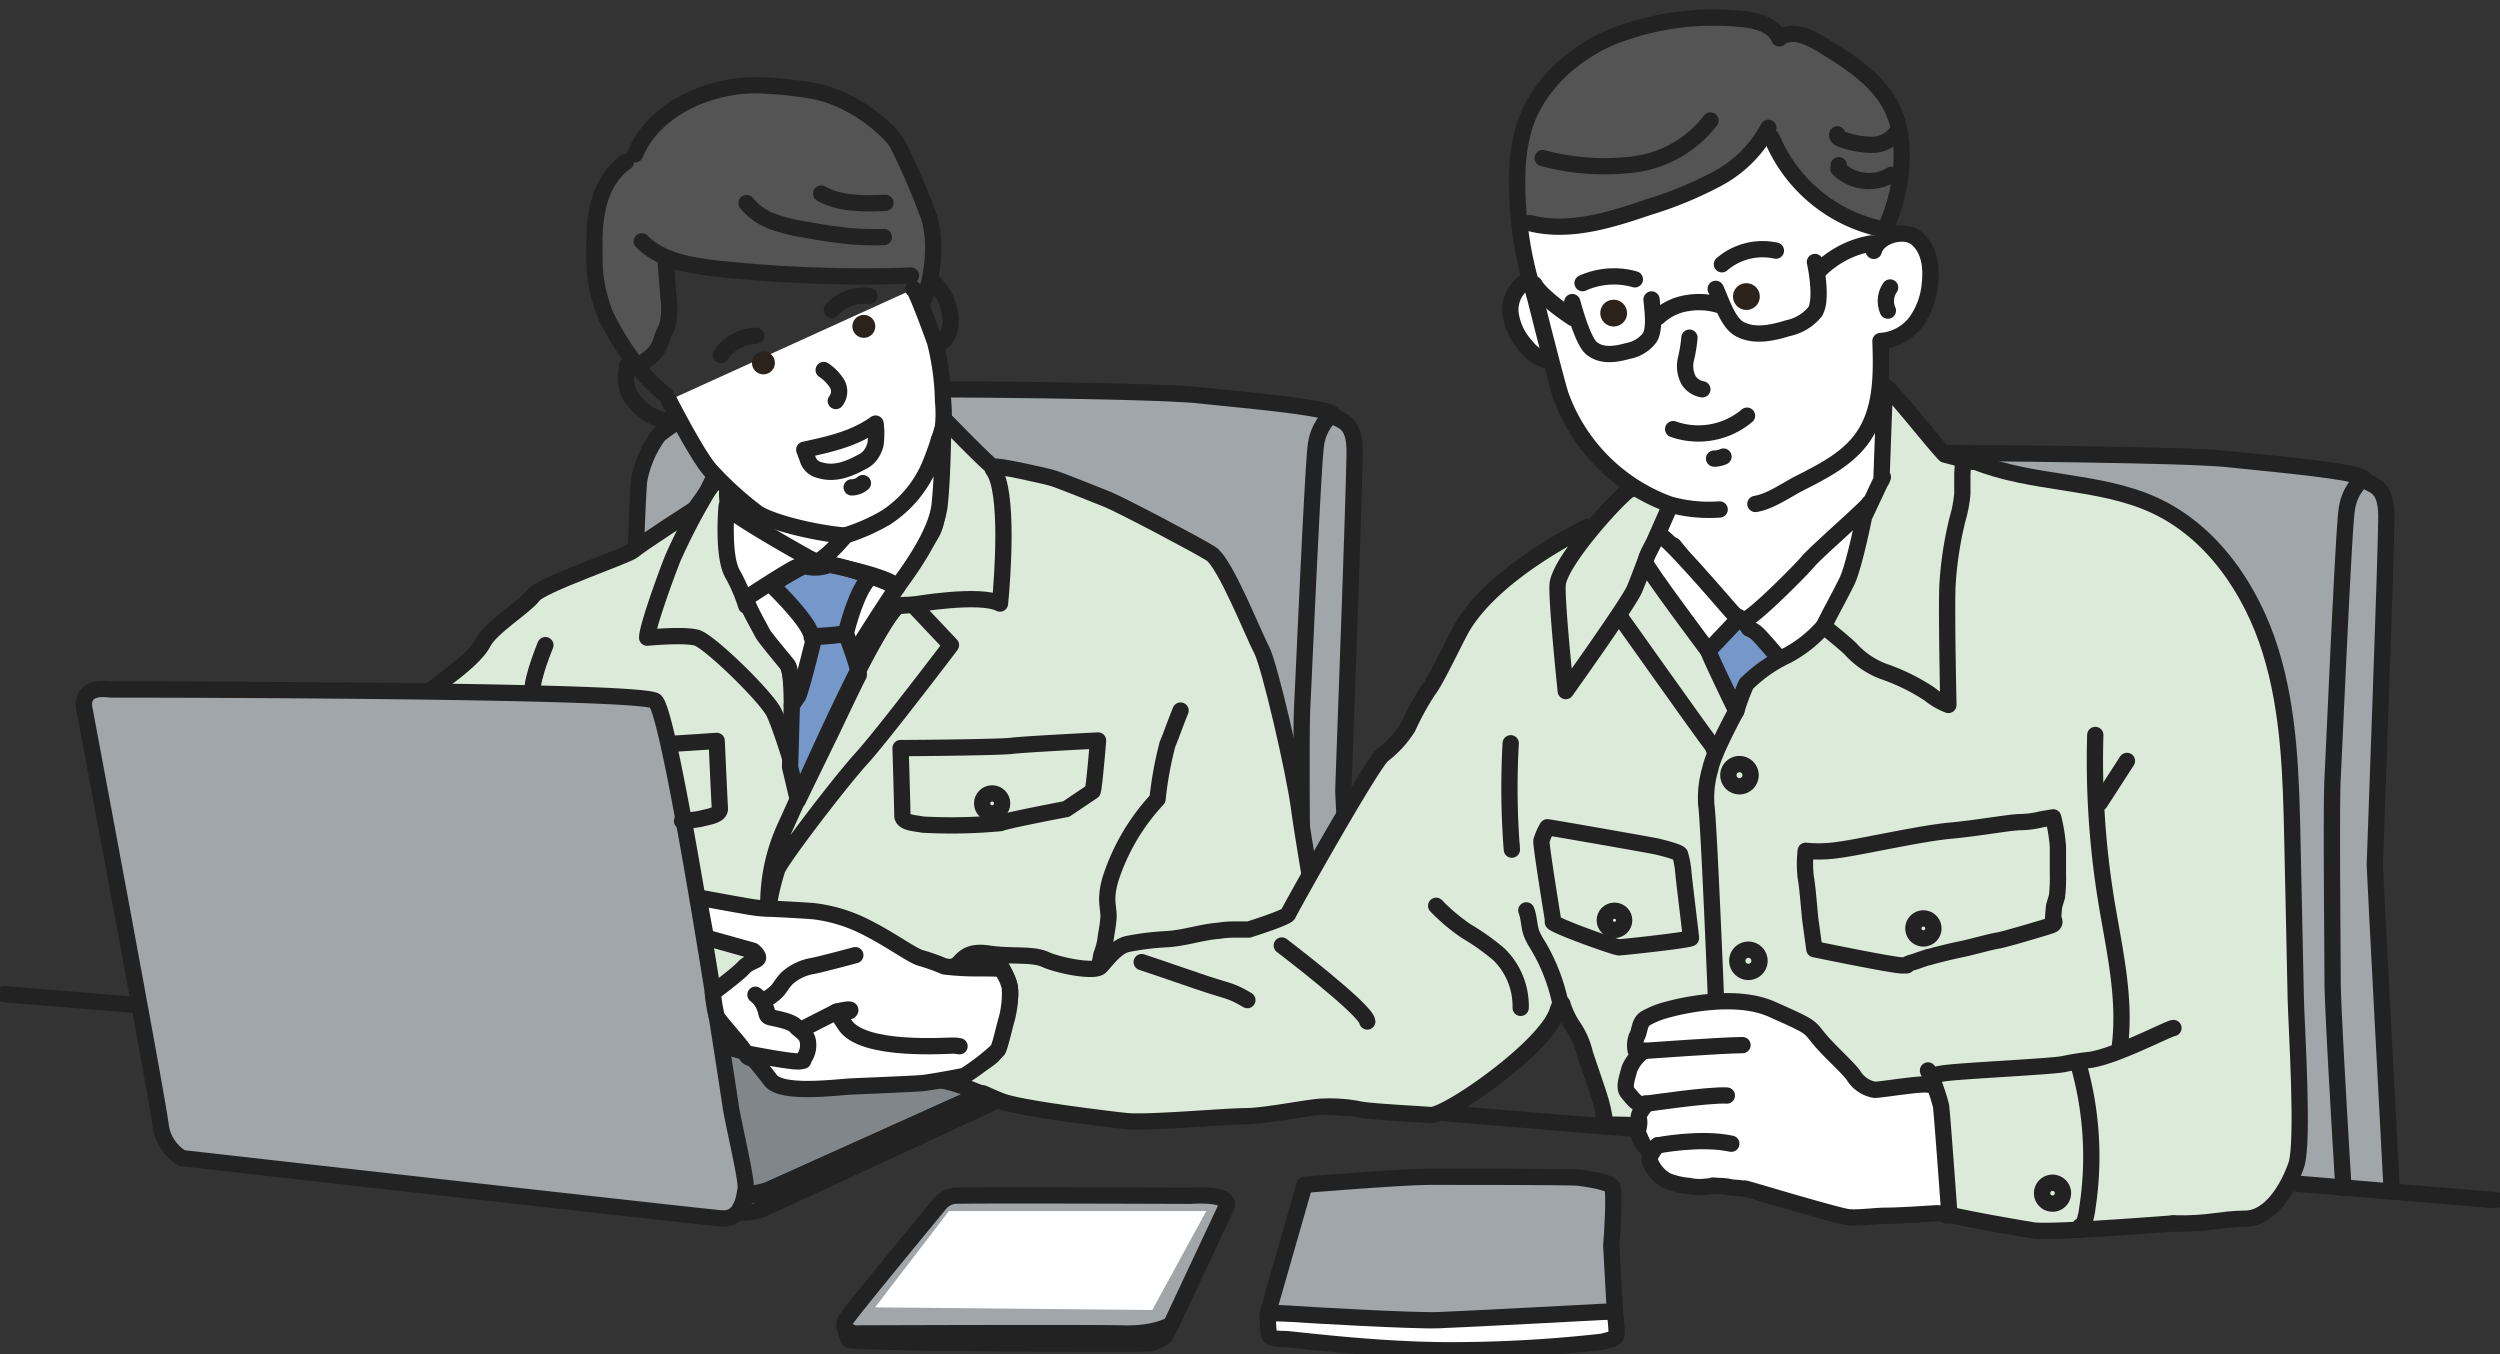 <svg xmlns="http://www.w3.org/2000/svg" xmlns:xlink="http://www.w3.org/1999/xlink" width="307.057" height="166.356" viewBox="0 0 307.057 166.356"><rect x="0" y="0" width="307.057" height="166.356" fill="#333333" stroke="none"/><defs><clipPath id="a"><rect width="307.057" height="166.356" fill="none"/></clipPath></defs><g transform="translate(0 2)"><g transform="translate(0 -2)" clip-path="url(#a)"><path d="M221.254,24.281l31.959-11.073,12.771,12.879-2.83,18.326,2.83,4.476-.754,9.754-2.9,5.458-2.256,8.8-4.111,6.543-4.023,1.582L237.9,65.576l1.55-3.8-5.551-2.05-4.087-3.713-4.572-7.124-.895-4.476-3.087-1.735-1.555-3.3V36.4L221.254,35l-.693-8.919Z" transform="translate(-33.785 -0.339)" fill="#fff"/><path d="M1033.645,263.737c2.986,0,25.383.187,30.609.747s16.237,1.494,16.8,2.428,2.73.33,2.73,4.626-1.423,42.255-1.423,42.815,2.077,39.972,2.077,39.972l-89.05-4.3-2.1-38.049" transform="translate(-790.138 -208.106)" fill="#a0a6a9"/><path d="M1033.5,263.737c2.986,0,29.467.187,34.693.747s16.238,1.494,16.8,2.428,2.73.33,2.73,4.626-1.423,42.255-1.423,42.815,2.077,39.972,2.077,39.972" transform="translate(-794.62 -208.106)" fill="none" stroke="#222" stroke-linecap="round" stroke-linejoin="round" stroke-width="2"/><path d="M1404.136,279.707a6.224,6.224,0,0,0-1.883,3.872c-.381,2.67-1.524,29.178-1.715,32.8s0,21.359,0,24.982,1.334,25.364,1.334,25.364" transform="translate(-1114.04 -220.81)" fill="none" stroke="#222" stroke-linecap="round" stroke-linejoin="round" stroke-width="2"/><path d="M374.065,44.2s-5.051.752-6.771,2.042-5.477,4.189-5.7,5.159a2.255,2.255,0,0,1-.967,1.4,16.443,16.443,0,0,0-2.257,2.364c-.752,1.075-2.257,6.986-2.149,10.21s2.042,7.416,3.117,9.565a28.078,28.078,0,0,0,1.827,3.224,5.415,5.415,0,0,0,3.869-3.547c1.182-3.117.317-6.5.215-7.631s-.215-2.042-.215-2.042,10.317,2.149,14.831,2.257,14.4-.107,14.4-.107,1.566,3.031,1.935,3.117,2.472-5.159,2.149-6.986-4.084-11.392-5.374-13-7.953-6.663-18.915-6.018" transform="translate(-283.367 -33.419)" fill="#555454"/><path d="M381.875,245.246s.233-7.1.415-8.556a13.5,13.5,0,0,1,2.367-5.462c.91-.91,7.646-5.28,10.377-5.462s23.3-.182,26.216-.182,24.76.182,29.857.728,15.839,1.456,16.385,2.367,2.663.322,2.663,4.509-1.388,41.187-1.388,41.733,2.025,38.961,2.025,38.961L383.928,309.7Z" transform="translate(-303.776 -177.757)" fill="#a0a6a9"/><path d="M381.875,245.246s.233-7.1.415-8.556a13.5,13.5,0,0,1,2.367-5.462c.91-.91,7.646-5.28,10.377-5.462s23.3-.182,26.216-.182,24.76.182,29.857.728,15.839,1.456,16.385,2.367,2.663.322,2.663,4.509-1.388,41.187-1.388,41.733,2.025,38.961,2.025,38.961L383.928,309.7Z" transform="translate(-303.776 -177.757)" fill="none" stroke="#222" stroke-linecap="round" stroke-linejoin="round" stroke-width="2"/><path d="M785.239,241.152a6.065,6.065,0,0,0-1.837,3.774c-.372,2.6-1.487,28.44-1.673,31.972s0,20.819,0,24.351,1.3,24.722,1.3,24.722" transform="translate(-621.788 -190.14)" fill="none" stroke="#222" stroke-linecap="round" stroke-linejoin="round" stroke-width="2"/><line x2="306.035" y2="25.306" transform="translate(0.511 122.1)" fill="#d7c7b3"/><line x2="306.035" y2="25.306" transform="translate(0.511 122.1)" fill="none" stroke="#222" stroke-linecap="round" stroke-linejoin="round" stroke-width="2"/><path d="M432.117,619.18l5.569,1.566s20.718,1.851,22.558,2.64,4.246,1.754,4.246,1.754l-26.459,11.916-2.65.647s-1.688-6.562-1.819-7.482-1.446-11.041-1.446-11.041" transform="translate(-343.742 -490.856)" fill="#808689"/><path d="M432.117,619.18l5.569,1.566s20.718,1.851,22.558,2.64,4.246,1.754,4.246,1.754l-26.459,11.916-2.65.647s-1.688-6.562-1.819-7.482S432.117,619.18,432.117,619.18Z" transform="translate(-343.742 -490.856)" fill="none" stroke="#222" stroke-linecap="round" stroke-linejoin="round" stroke-width="2"/><path d="M284.214,252.56s-6.852,4.4-7.5,5.042-11.395,4.246-12.328,5.553-5.227,3.92-6.16,5.787-4.667,4.48-4.667,4.48l-3.547,2.8,17.92.56s12.133.56,12.133,1.307,6.16,38.267,6.16,38.267l38.827,7.653,39.574,2.053s-5.6-32.107-6.16-36.587-3.684-17.91-4.639-19.661-4.457-10.664-6.207-11.778-11.141-6.048-12.733-6.685-5.571-2.228-6.526-2.547-7.432-1.751-7.481-1.432-6.526-6.366-6.526-6.366-7,12.892-11.3,12.733-15.916-5.252-15.916-5.252Z" transform="translate(-198.882 -190.024)" fill="#dcead9"/><path d="M284.214,252.56s-6.852,4.4-7.5,5.042-11.395,4.246-12.328,5.553-5.227,3.92-6.16,5.787-4.667,4.48-4.667,4.48l-3.547,2.8,17.92.56s12.133.56,12.133,1.307,6.16,38.267,6.16,38.267l38.827,7.653,39.574,2.053s-5.6-32.107-6.16-36.587-3.684-17.91-4.639-19.661-4.457-10.664-6.207-11.778-11.141-6.048-12.733-6.685-5.571-2.228-6.526-2.547-7.432-1.751-7.481-1.432-6.526-6.366-6.526-6.366-7,12.892-11.3,12.733-15.916-5.252-15.916-5.252Z" transform="translate(-198.882 -190.024)" fill="none" stroke="#222" stroke-linecap="round" stroke-linejoin="round" stroke-width="2"/><path d="M436.686,287.816a5.588,5.588,0,0,0,.433,2.311c.433.578,9.678,6.067,10.833,6.211s3.159-3.3,3.159-3.3-13.992-3.92-14.426-5.22" transform="translate(-347.377 -227.261)" fill="#fff"/><path d="M436.686,287.816a5.588,5.588,0,0,0,.433,2.311c.433.578,9.678,6.067,10.833,6.211s3.159-3.3,3.159-3.3S437.119,289.116,436.686,287.816Z" transform="translate(-347.377 -227.261)" fill="none" stroke="#222" stroke-linecap="round" stroke-linejoin="round" stroke-width="2"/><path d="M401.714,178.928s3.639,7.138,5.219,8.741a41.259,41.259,0,0,0,5.694,5.148c1.984,1.24,7.441,2.48,10.665,2.728s6.54-2.354,8.8-5.174a15.872,15.872,0,0,0,3.289-11.379,31.331,31.331,0,0,0-.978-7.216c-1.036-2.9-2.558-6.866-2.674-6.49" transform="translate(-319.557 -129.771)" fill="#fff"/><path d="M401.714,178.928s3.639,7.138,5.219,8.741a41.259,41.259,0,0,0,5.694,5.148c1.984,1.24,7.441,2.48,10.665,2.728s6.54-2.354,8.8-5.174a15.872,15.872,0,0,0,3.289-11.379,31.331,31.331,0,0,0-.978-7.216c-1.036-2.9-2.558-6.866-2.674-6.49" transform="translate(-319.557 -129.771)" fill="none" stroke="#222" stroke-linecap="round" stroke-linejoin="round" stroke-width="2"/><path d="M396.786,279.381s-.9,1.869-1.337,2.592a76.28,76.28,0,0,0-3.611,7.078c-.867,2.167-3.178,8.522-3.178,9.822,0,0,4.478-.433,6.067,0s8.667,7.366,9.533,9.244,2.167,6.211,2.167,6.211.722-10.689-.722-12.422a34.394,34.394,0,0,1-7.222-14.011" transform="translate(-309.173 -220.551)" fill="none" stroke="#222" stroke-linecap="round" stroke-linejoin="round" stroke-width="2"/><path d="M512.126,256.034s.722,8.667-.867,11.411-4.911,6.644-6.644,9.678-5.2,10.4-5.778,13.866c0,0,5.768-12.11,8.17-14.566.2-.2,1.808-.122,1.941-.167,0,0,8.233-1.444,10.689-.144.289-2.889,1.142-13.966-.867-16.466" transform="translate(-396.817 -201.979)" fill="none" stroke="#222" stroke-linecap="round" stroke-linejoin="round" stroke-width="2"/><path d="M435.92,295.649s-.542,6.037.7,8.282a19.982,19.982,0,0,1,1.7,3.948s7.2-5.651,8.592-5.341c0,0-10.914-6.038-10.991-6.889" transform="translate(-346.674 -233.492)" fill="#fff"/><path d="M435.92,295.649s-.542,6.037.7,8.282a19.982,19.982,0,0,1,1.7,3.948s7.2-5.651,8.592-5.341C446.912,302.538,436,296.5,435.92,295.649Z" transform="translate(-346.674 -233.492)" fill="none" stroke="#222" stroke-linecap="round" stroke-linejoin="round" stroke-width="2"/><path d="M448.064,333.755s5.1-3.35,6.166-3.806a10.208,10.208,0,0,1,2.42-.615s2.224.463,3.822.767a52.888,52.888,0,0,1,6.163,2.251s-5.478,8.254-5.478,8.787-5.026,2.209-5.026,2.209l-2.466,3.592s.031-4.278-.5-4.964-2.817-3.35-3.121-3.958-2.208-3.959-1.979-4.263" transform="translate(-356.413 -260.288)" fill="#fff"/><path d="M448.064,333.755s5.1-3.35,6.166-3.806a10.208,10.208,0,0,1,2.42-.615s2.224.463,3.822.767a52.888,52.888,0,0,1,6.163,2.251s-5.478,8.254-5.478,8.787-5.026,2.209-5.026,2.209l-2.466,3.592s.031-4.278-.5-4.964-2.817-3.35-3.121-3.958S447.836,334.06,448.064,333.755Z" transform="translate(-356.413 -260.288)" fill="none" stroke="#222" stroke-linecap="round" stroke-linejoin="round" stroke-width="2"/><path d="M1025.917,367.166s1.493,3.995,1.651,4.468a32.468,32.468,0,0,0,1.732,2.835l1.024-3.229,2.6-2.205,1.651.029L1030,363.2" transform="translate(-816.101 -287.229)" fill="#7597c9"/><path d="M477.484,372.438s-1.662,6.862-2.037,7.4-.751,1.126-.751,1.126l-.214,7.558.965,4.074,4.128-8.47s3.109-6.54,3.324-6.862-1.068-3.889-1.579-5.161a35.67,35.67,0,0,1-3.835.336" transform="translate(-377.443 -294.309)" fill="#ffeb00"/><path d="M463.251,333.269s4.876,4.644,4.954,6.425c.31,0,4.1-.232,4.18-.465s1.452-5.985,3.232-6.992c-1.316-.464-4.935-1.6-5.245-1.446a4.664,4.664,0,0,1-3.1.155c-1.471.7-4.025,2.322-4.025,2.322" transform="translate(-368.509 -261.436)" fill="#7597c9"/><path d="M477.484,372.438s-1.662,6.862-2.037,7.4-.751,1.126-.751,1.126l-.214,7.558.965,4.074,4.128-8.47s3.109-6.54,3.324-6.862-1.068-3.889-1.579-5.161a35.67,35.67,0,0,1-3.835.336" transform="translate(-377.443 -294.309)" fill="#7597c9"/><path d="M477.484,372.438s-1.662,6.862-2.037,7.4-.751,1.126-.751,1.126l-.214,7.558.965,4.074,4.128-8.47s3.109-6.54,3.324-6.862-1.068-3.889-1.579-5.161A35.67,35.67,0,0,1,477.484,372.438Z" transform="translate(-377.443 -294.309)" fill="none" stroke="#222" stroke-linecap="round" stroke-linejoin="round" stroke-width="2"/><path d="M490.123,263.7s8.437,1.471,9.985,3.019c1.393-1.935,4.8-6.5,5.186-10.063a72,72,0,0,0-.077-9.83,31.075,31.075,0,0,0-1.263,4.376,11.006,11.006,0,0,1-5.239,7,23.736,23.736,0,0,1-4.876,2.167c-.218.057-2.013,2.554-3.715,3.328" transform="translate(-389.885 -194.654)" fill="#fff"/><path d="M490.123,264.578s8.437,1.471,9.985,3.019c1.393-1.935,4.8-6.5,5.186-10.063s.428-9.6.428-9.6-.592,2.117-1.548,4.52a14.35,14.35,0,0,1-5.459,6.633,23.739,23.739,0,0,1-4.876,2.167C493.62,261.307,491.826,263.8,490.123,264.578Z" transform="translate(-389.885 -195.532)" fill="none" stroke="#222" stroke-linecap="round" stroke-linejoin="round" stroke-width="2"/><path d="M463.251,333.269s4.876,4.644,4.954,6.425c.31,0,4.1-.232,4.18-.465s1.452-5.985,3.232-6.992c-1.316-.464-4.935-1.6-5.245-1.446a4.664,4.664,0,0,1-3.1.155C465.805,331.643,463.251,333.269,463.251,333.269Z" transform="translate(-368.509 -261.436)" fill="none" stroke="#222" stroke-linecap="round" stroke-linejoin="round" stroke-width="2"/><path d="M483.819,359.87s-8.41,11.091-10.969,13.895-9.751,12.188-10.36,13.651a28.282,28.282,0,0,0-1.1,4.754,22.857,22.857,0,0,1,2.112-10.062c2.438-5.309,10.563-24,13.7-27.03l1.941-.167Z" transform="translate(-367.02 -280.634)" fill="none" stroke="#222" stroke-linecap="round" stroke-linejoin="round" stroke-width="2"/><path d="M670.216,418.467c-1.108,2.792-.985,2.645-1.6,4.115a44.726,44.726,0,0,0-1.231,6.76,26.138,26.138,0,0,0-5.785,9.847c-.78,2.7-.123,3.527-.246,4.85s-.246,1.617-.369,2.645a9.051,9.051,0,0,1-.492,1.764l-.247,1.323" transform="translate(-525.216 -331.192)" fill="none" stroke="#222" stroke-linecap="round" stroke-linejoin="round" stroke-width="2"/><path d="M662.919,263.341a6.957,6.957,0,0,1-1.468-2.079c-.245-.856-1.391-3.361-1.391-3.361a7,7,0,0,0-.582-1.941,7.385,7.385,0,0,1-.354-1.063c-.354-1.241-1.24-.709-.709-2.3s.709-2.481.532-3.013a7.048,7.048,0,0,1-1.418-1.772,16.7,16.7,0,0,1-.709-1.772c-.354-1.063-.177-1.241-.886-2.127l-.709-.886a8.973,8.973,0,0,0-3.9-.354c-1.772.354-4.153,3.115-4.785.709-.363-1.385-.478-3.454-5-.508l-2.939,1.029c-2.939,1.029-9.112,9.406-10.288,10.435s-2.351,5.438-3.233,6.467a34.913,34.913,0,0,0-2.5,4.556,12.9,12.9,0,0,1-3.086,3.38c-1.323,1.029-9.29,15.221-9.731,16.4a35.212,35.212,0,0,1-1.879,3.15c-.147.441-4.85,1.911-4.85,1.911h-1.617a12,12,0,0,0-2.058.147c-2.058.147-4.115.882-6.319,1.029a33.592,33.592,0,0,0-4.85.588c-1.47.294-2.645,2.058-3.38,2.792s-5.144-.147-6.76-.882-4.115-.294-7.054-.735-3.233,1.176-3.968,1.47c0,0,4.115-2.5,5.438-.147s1.617,3.086.882,6.026-.882,4.556-2.058,5.438a10.084,10.084,0,0,1-2.939,1.617c-.588.147-1.763,1.176-3.086,1.176,2.5.441,5,1.764,7.642,2.645s12.345,2.058,14.991,2.352,12.2-.588,14.7-.588,8.083-1.176,9.553-1.176a18.753,18.753,0,0,1,4.262.294c1.029.294,7.054.588,8.965.735s13.668-8.965,13.668-8.965,1.323-2.939,1.911-3.821l.588-.882a10.609,10.609,0,0,0,1.323,2.792,9.867,9.867,0,0,1,1.47,3.38,27.713,27.713,0,0,1,.882,3.086c.294,1.176-.441-.294.294,1.176s.441.441.735,1.47a19.439,19.439,0,0,1,.441,1.911s-.441,1.176,0,1.029,69.89,12.14,69.89,12.14l6.2-.459,4.917-.756,3.026-3.783,1.7-7.754-.946-35.935-.946-16.265L725.8,248.666l-5.3-6.43-5.3-3.215-5.3-2.648s-10.651-2.068-11.537-1.891-.623-1.2-2.927-1.381-3.544-.354-3.544-.354l-3.367-.886-1.418-1.418-1.363-1.4-.709-1.24s-3.172-4.883-3.35-4.351l-.721,2.435-.237,9.168s.709-1.595-.709,1.418l-1.418,3.013s-1.24,6.2-2.127,7.975-2.127,4.076-2.127,4.076l-.709,1.418a15.889,15.889,0,0,1-4.43,3.544,18,18,0,0,0-5.083,3.547,27.536,27.536,0,0,0-1.223,3.3s-2.813,5.137-3.18,7.094a12.334,12.334,0,0,0-.5,4.5c.291,1.939-.679,4.557-.291,5.527s1.26,5.333.679,7.369-1.164,3.394-.582,4.654a6.867,6.867,0,0,1,.873,2.715c.194,1.357.485,2.715.485,3.006v.97" transform="translate(-449.663 -176.023)" fill="#dcead9"/><path d="M1057.156,233.148l-3.367-.886c-1.418-1.418-7.2-8.855-7.38-8.323l-.418,11.513s.709-1.6-.709,1.418l-1.418,3.013s-1.24,6.2-2.126,7.975-2.127,4.076-2.127,4.076l-.709,1.418a15.9,15.9,0,0,1-4.43,3.544,17.984,17.984,0,0,0-5.083,3.547,27.526,27.526,0,0,0-1.223,3.3s-2.813,5.137-3.18,7.094a12.337,12.337,0,0,0-.5,4.5c.291,1.939,1.163,22.98,1.163,23.271v.97" transform="translate(-814.91 -176.426)" fill="none" stroke="#222" stroke-linecap="round" stroke-linejoin="round" stroke-width="2"/><path d="M644.684,308.109s-11.238,5.278-15.4,12.288c-.8,1.343-3.315,6.755-4.2,7.784a34.947,34.947,0,0,0-2.5,4.556,12.891,12.891,0,0,1-3.086,3.38c-1.323,1.029-11.464,19.106-11.611,19.547s-4.85,1.911-4.85,1.911h-1.617a12,12,0,0,0-2.057.147c-2.058.147-4.115.882-6.32,1.029a33.612,33.612,0,0,0-4.85.588c-1.47.294-2.646,2.058-3.38,2.792s-5.144-.147-6.76-.882-4.115-.294-7.054-.735-3.233,1.176-3.968,1.47c0,0,4.115-2.5,5.438-.147s1.617,3.086.882,6.026-.882,4.556-2.058,5.438a10.08,10.08,0,0,1-2.939,1.617c-.588.147-1.764,1.176-3.086,1.176,2.5.441,5,1.764,7.642,2.645s12.345,2.058,14.991,2.352,12.2-.588,14.7-.588,8.083-1.176,9.553-1.176a18.766,18.766,0,0,1,4.262.294c1.029.294,7.054.588,8.965.735s14.174-8.3,15.579-12.786c.317-1.012.588-.882.588-.882a10.6,10.6,0,0,0,1.323,2.792,9.868,9.868,0,0,1,1.47,3.38c.588,1.764,1.617,4.7,1.911,5.732a19.438,19.438,0,0,1,.441,1.911s-.441,1.176,0,1.029,68.085,2.06,68.085,2.06" transform="translate(-449.663 -243.404)" fill="none" stroke="#222" stroke-linecap="round" stroke-linejoin="round" stroke-width="2"/><path d="M997.651,337.884s-3.086-6.317-3.441-7.381a7.384,7.384,0,0,1-.354-1.063c-.354-1.241-1.24-.709-.709-2.3s.709-2.481.532-3.013a7.047,7.047,0,0,1-1.418-1.772,16.681,16.681,0,0,1-.709-1.772c-.354-1.063-.177-1.241-.886-2.127l-.709-.886a8.973,8.973,0,0,0-3.9-.354" transform="translate(-784.394 -250.566)" fill="none" stroke="#222" stroke-linecap="round" stroke-linejoin="round" stroke-width="2"/><path d="M1095.238,287.924s2.473,1.954,3.329,2.81a10.34,10.34,0,0,0,3.914,2.691,25.154,25.154,0,0,1,5.748,2.813,8.434,8.434,0,0,0,2.324,1.345s-.245-10.763-.122-14.554a44.9,44.9,0,0,1,1.223-8.195,16.3,16.3,0,0,0,.612-3.18v-2.446l.122-1.835" transform="translate(-871.245 -210.999)" fill="none" stroke="#222" stroke-linecap="round" stroke-linejoin="round" stroke-width="2"/><path d="M937.405,285.627s-4.225,2.425-4.41,3.507-1.855,3.866-2.783,5.412-4.638,12.68-3.339,14.227a6.482,6.482,0,0,1,1.484,2.474s1.3-4.175,2.783-5.258a12.3,12.3,0,0,1,2.783-1.546s3.154-4.794,3.9-6.495,1.3-3.557,1.67-4.021a10.866,10.866,0,0,0,.928-2.165c.185-.464,2.244-4.194,2.244-4.194" transform="translate(-737.096 -225.519)" fill="#dcead9"/><path d="M944.39,285.572c-.293-.407-8.3,8.1-8.969,11.465-.277,1.386.97,13.307.97,13.307s7.67-10.749,8.412-12.45,1.3-3.557,1.67-4.021a10.874,10.874,0,0,0,.928-2.165c.185-.464,1.457-3.329,1.457-3.329" transform="translate(-744.081 -225.465)" fill="none" stroke="#222" stroke-linecap="round" stroke-linejoin="round" stroke-width="2"/><path d="M973.25,362.626s10.054,14.153,10.543,14.765-.734-.978,0,0l.734.978.367.856" transform="translate(-774.206 -286.771)" fill="none" stroke="#222" stroke-linecap="round" stroke-linejoin="round" stroke-width="2"/><path d="M999.161,323.517l-3.249,3.423S988.3,316.8,988.2,316.123s1.282-2.793,1.474-3.423c.3-.977,8.9,9.266,9.581,9.945" transform="translate(-786.097 -247.003)" fill="#fff"/><path d="M999.161,323.517l-3.249,3.423S988.3,316.8,988.2,316.123s1.282-2.793,1.474-3.423c.3-.977,8.9,9.266,9.581,9.945" transform="translate(-786.097 -247.003)" fill="none" stroke="#222" stroke-linecap="round" stroke-linejoin="round" stroke-width="2"/><path d="M1047.318,312.727s-1.648-1.939-2.23-2.521a3.331,3.331,0,0,0-1.164-.776s-.873-1.454-1.648-1.551a1.41,1.41,0,0,0,1.26.388c.873-.1,6.69-5.915,7.66-7.078s7.37-6.729,7.467-7.116" transform="translate(-829.115 -232.237)" fill="none" stroke="#222" stroke-linecap="round" stroke-linejoin="round" stroke-width="2"/><path d="M1040.7,451.958a1.364,1.364,0,1,0-1.364,1.364A1.364,1.364,0,0,0,1040.7,451.958Z" transform="translate(-825.688 -356.748)" fill="none" stroke="#222" stroke-linecap="round" stroke-linejoin="round" stroke-width="2"/><path d="M1046.07,563.436a1.364,1.364,0,1,0-1.364,1.364A1.364,1.364,0,0,0,1046.07,563.436Z" transform="translate(-829.963 -445.427)" fill="none" stroke="#222" stroke-linecap="round" stroke-linejoin="round" stroke-width="2"/><path d="M926.427,488.562c.221,0,12.763,2.2,13.427,2.355s2.8.684,2.878.988a12.327,12.327,0,0,1,.369,1.9c0,.456.959,8.129.959,8.357s-8.337,1.14-8.853,1.14-8.115-2.735-8.115-3.115v-.38s-1.475-9.041-1.4-9.573A7.232,7.232,0,0,1,926.427,488.562Z" transform="translate(-736.37 -386.951)" fill="none" stroke="#222" stroke-linecap="round" stroke-linejoin="round" stroke-width="2"/><path d="M1084.037,486.7a16.177,16.177,0,0,0,4.106-.117c2.7-.352,9.855-1.994,13.61-2.346s7.391-1.056,8.682-1.056a11.3,11.3,0,0,0,2.581-.352l1.408-.235a20.579,20.579,0,0,1,.587,3.637V489.4a20.832,20.832,0,0,1-.117,2.933c-.117.352-.352,1.173-.352,1.173s-.117,1.173-.117,1.525c0,0,.469.587-.235.821l-.7.235s-5.045,1.525-5.866,1.643-3.285.821-4.458,1.056-3.051.7-3.872.939.587-.235-.821.235-.235.117-1.408.469,0,.352-1.173.352-10.794-1.994-10.794-1.994-.352-2.581-.469-3.4-.352-4.224-.586-5.4A14.284,14.284,0,0,1,1084.037,486.7Z" transform="translate(-862.252 -382.206)" fill="none" stroke="#222" stroke-linecap="round" stroke-linejoin="round" stroke-width="2"/><path d="M1018.166,619.739s-1.538-.7-2.068-.431-.429-.266-1.869-.17-4.51.288-5.853.288-3.359.288-4.606.192-11.707-3.262-12.475-3.454,0,0-.768-.1,0,0-1.056-.1,0,0-.576-.1a8.511,8.511,0,0,0-1.248-.1c-1.247-.1,0,0-1.535.1a5.959,5.959,0,0,1-2.015-.1,9.088,9.088,0,0,1-2.783-.672,4.8,4.8,0,0,1-2.015-2.4c-.192-.672.96-1.919.96-1.919l-.672.672c-.672.672,0,0-.576-.288s-.768-1.056-1.055-1.631.192-1.151,0-2.015,1.439-2.111.672-1.823-1.439-.672-2.015-1.343-.1-1.823.192-2.975a5.033,5.033,0,0,1,1.823-2.207s-.672.576-1.055,0a3.044,3.044,0,0,1,.144-1.785c.384-.576.229-1.711,1.111-2.223a11.241,11.241,0,0,1,2.775-1.078s7.707-2.227,12.66-.025,4.541,2.064,5.779,3.578,3.44,3.44,4.266,4.541a3.78,3.78,0,0,0,2.614,1.789c.826,0,5.758-.842,6.663-.627a27.873,27.873,0,0,0,3.106.352s.785,16.191,1.474,16.039" transform="translate(-776.666 -470.106)" fill="#fff"/><path d="M1018.166,619.739s-1.538-.7-2.068-.431-.429-.266-1.869-.17-4.51.288-5.853.288-3.359.288-4.606.192-11.707-3.262-12.475-3.454,0,0-.768-.1,0,0-1.056-.1,0,0-.576-.1a8.511,8.511,0,0,0-1.248-.1c-1.247-.1,0,0-1.535.1a5.959,5.959,0,0,1-2.015-.1,9.088,9.088,0,0,1-2.783-.672,4.8,4.8,0,0,1-2.015-2.4c-.192-.672.96-1.919.96-1.919l-.672.672c-.672.672,0,0-.576-.288s-.768-1.056-1.055-1.631.192-1.151,0-2.015,1.439-2.111.672-1.823-1.439-.672-2.015-1.343-.1-1.823.192-2.975a5.033,5.033,0,0,1,1.823-2.207s-.672.576-1.055,0a3.044,3.044,0,0,1,.144-1.785c.384-.576.229-1.711,1.111-2.223a11.241,11.241,0,0,1,2.775-1.078s7.707-2.227,12.66-.025,4.541,2.064,5.779,3.578,3.44,3.44,4.266,4.541a3.78,3.78,0,0,0,2.614,1.789c.826,0,5.758-.842,6.663-.627a27.873,27.873,0,0,0,3.106.352S1017.478,619.891,1018.166,619.739Z" transform="translate(-776.666 -470.106)" fill="none" stroke="#222" stroke-linecap="round" stroke-linejoin="round" stroke-width="2"/><path d="M987.518,620.086s9.718-.708,12.057-.708" transform="translate(-785.555 -491.013)" fill="none" stroke="#222" stroke-linecap="round" stroke-linejoin="round" stroke-width="2"/><path d="M987.518,650.652s7.929-1.179,10.131-1.041" transform="translate(-785.555 -515.054)" fill="none" stroke="#222" stroke-linecap="round" stroke-linejoin="round" stroke-width="2"/><path d="M995.494,677.554s5.2-1.036,9.05-.21" transform="translate(-791.9 -536.87)" fill="none" stroke="#222" stroke-linecap="round" stroke-linejoin="round" stroke-width="2"/><path d="M53.656,405.536s64.907,0,66.874,1.4c.419.3,1.068,2.643,1.833,6.163,2.822,12.993,7.218,42.024,7.439,43.571.281,1.967,2.048,9.225,1.848,10.226s-.4,3.8-3,3.6-66.223-7.4-66.223-7.4a5.528,5.528,0,0,1-2.6-3.8c-.2-2.4-9.4-51.418-9.4-51.418s-.736-2.889,3.233-2.345" transform="translate(-40.067 -320.851)" fill="#a0a6a9"/><path d="M53.656,405.536s64.907,0,66.874,1.4c.419.3,1.068,2.643,1.833,6.163,2.822,12.993,7.218,42.024,7.439,43.571.281,1.967,2.048,9.225,1.848,10.226s-.4,3.8-3,3.6-66.223-7.4-66.223-7.4a5.528,5.528,0,0,1-2.6-3.8c-.2-2.4-9.4-51.418-9.4-51.418S49.686,404.991,53.656,405.536Z" transform="translate(-40.067 -320.851)" fill="none" stroke="#222" stroke-linecap="round" stroke-linejoin="round" stroke-width="2"/><path d="M564.428,442.663c.221-.778.656-6.23.656-6.23s-9.139.462-10.553.65-11.964.282-13.7.282c0,0,.218,7.331.218,8.271s1.631.94,2.5,1.128a64.185,64.185,0,0,0,9.571-.188c.544-.282,7.5-1.622,8.042-1.716Z" transform="translate(-430.219 -345.483)" fill="none" stroke="#222" stroke-linecap="round" stroke-linejoin="round" stroke-width="2"/><path d="M402.441,437.04c2.585-.156,4.972-.315,5.72-.371,0,0,.324,7.327.393,8.265s-1.558,1.058-2.411,1.31a18.863,18.863,0,0,1-2.237.261" transform="translate(-320.136 -345.671)" fill="none" stroke="#222" stroke-linecap="round" stroke-linejoin="round" stroke-width="2"/><path d="M419.51,530.74s6.142,1.141,6.837,1.218a15.062,15.062,0,0,0,1.774.154c.617,0,4.706.231,5.554.308a19.147,19.147,0,0,1,6.634,2.083c3.163,1.62,5.554,3.471,6.634,3.7a25.767,25.767,0,0,1,2.777,1,33.047,33.047,0,0,0,4.011.232c.694,0,2.7,0,2.931.077a5.928,5.928,0,0,1,1.08,2.237,12.153,12.153,0,0,1-.385,3.934c-.154.386-.772,3.24-1.08,3.78a27.921,27.921,0,0,1-4.088,3.163c-.232.077-4.32.848-5.4.926s-6.4.308-8.331.386-8.74,1.032-10.1-.771c-.479-.633-1.62-2.083-2.005-2.469s-.772-.077-1.08-.849-3.317-3.934-3.548-4.551a20.964,20.964,0,0,1-.463-2.854s3.086-2.314,3.78-3.086,1.774-.848,1.774-1.234-.617-.849-.617-.849l-5.785-1.62Z" transform="translate(-333.714 -420.503)" fill="#fff"/><path d="M419.51,530.74s6.142,1.141,6.837,1.218a15.062,15.062,0,0,0,1.774.154c.617,0,4.706.231,5.554.308a19.147,19.147,0,0,1,6.634,2.083c3.163,1.62,5.554,3.471,6.634,3.7a25.767,25.767,0,0,1,2.777,1,33.047,33.047,0,0,0,4.011.232c.694,0,2.7,0,2.931.077a5.928,5.928,0,0,1,1.08,2.237,12.153,12.153,0,0,1-.385,3.934c-.154.386-.772,3.24-1.08,3.78a27.921,27.921,0,0,1-4.088,3.163c-.232.077-4.32.848-5.4.926s-6.4.308-8.331.386-8.74,1.032-10.1-.771c-.479-.633-1.62-2.083-2.005-2.469s-.772-.077-1.08-.849-3.317-3.934-3.548-4.551a20.964,20.964,0,0,1-.463-2.854s3.086-2.314,3.78-3.086,1.774-.848,1.774-1.234-.617-.849-.617-.849l-5.785-1.62Z" transform="translate(-333.714 -420.503)" fill="none" stroke="#222" stroke-linecap="round" stroke-linejoin="round" stroke-width="2"/><path d="M468.777,565.36s-4.32,1.157-5.168,1.311a6.263,6.263,0,0,0-3.24,1.543c-.849.926-.849,1.311-1.62,1.928s-1,.617-1.157.849-.617-.463-.154.232a3.373,3.373,0,0,1,.54,1.311" transform="translate(-363.725 -448.043)" fill="none" stroke="#222" stroke-linecap="round" stroke-linejoin="round" stroke-width="2"/><path d="M448.89,589.122a3.312,3.312,0,0,1,1.08,1.388c.386.926.154,1.234.771,1.388s2.546.463,3.086,1.08,1.234.848,1.466,1.7a2.8,2.8,0,0,1-.54,2.391c-.386.232.463.077-.386.232s-6.711-1-6.711-1" transform="translate(-356.103 -466.945)" fill="none" stroke="#222" stroke-linecap="round" stroke-linejoin="round" stroke-width="2"/><path d="M482.356,600.331l4.088-2.083c2.269-.563,1.62-.077,1.62-.077" transform="translate(-383.707 -473.988)" fill="none" stroke="#222" stroke-linecap="round" stroke-linejoin="round" stroke-width="2"/><path d="M502.346,599.306s.712,1.068,1,1.543c2.16,3.525,13.036,2.546,13.576,2.623l.54.077" transform="translate(-399.609 -475.046)" fill="none" stroke="#222" stroke-linecap="round" stroke-linejoin="round" stroke-width="2"/><path d="M443.629,662.923a6.248,6.248,0,0,0,2.953-.4c1.43-.613,28.9-13.38,28.9-13.38l-1.839-.817L446.174,660.68a13.523,13.523,0,0,1-1.634.2,12.367,12.367,0,0,1-.6,1.365,3.176,3.176,0,0,0-.311.673" transform="translate(-352.9 -514.038)" fill="#a0a6a9"/><path d="M443.629,662.923a6.248,6.248,0,0,0,2.953-.4c1.43-.613,28.9-13.38,28.9-13.38l-1.839-.817L446.174,660.68a13.523,13.523,0,0,1-1.634.2,12.367,12.367,0,0,1-.6,1.365A3.176,3.176,0,0,0,443.629,662.923Z" transform="translate(-352.9 -514.038)" fill="none" stroke="#222" stroke-linecap="round" stroke-linejoin="round" stroke-width="2"/><path d="M483.434,250.458a1.955,1.955,0,0,0,1.422,1.355c1.831.583,3.536-.065,5.249-1a2.717,2.717,0,0,0,1.059-.86,3.839,3.839,0,0,0,.6-1.285,9.645,9.645,0,0,0,.007-2.555c-2.637,1.88-5.61,2.529-8.757,3.21Z" transform="translate(-384.233 -194.086)" fill="none" stroke="#222" stroke-linecap="round" stroke-linejoin="round" stroke-width="2"/><path d="M511.475,282.392a2.092,2.092,0,0,0,1.38-.522" transform="translate(-406.87 -222.531)" fill="none" stroke="#222" stroke-linecap="round" stroke-linejoin="round" stroke-width="2"/><path d="M494.673,213.946a5.565,5.565,0,0,1,1.617,1.64,1.9,1.9,0,0,1-.126,2.166" transform="translate(-393.505 -168.498)" fill="none" stroke="#222" stroke-linecap="round" stroke-linejoin="round" stroke-width="2"/><path d="M1188.016,609.12c-.515,0-6.9,3.387-10.165,3.9a31.446,31.446,0,0,0-3.264.515c-1.546.344-13.57.859-15.116,1.2s-1.6-.405-1.6-.405a21.955,21.955,0,0,1,1.6,4.356c.171,1.374,1.031,13.365,1.031,13.365h0c3.779.859,10.306,1.923,10.306,1.923,2.061.344,17.177-.859,17.177-.859" transform="translate(-921.069 -482.853)" fill="#dcead9"/><path d="M1188.016,609.12c-.515,0-6.9,3.387-10.165,3.9a31.446,31.446,0,0,0-3.264.515c-1.546.344-13.57.859-15.116,1.2s-1.6-.405-1.6-.405a21.955,21.955,0,0,1,1.6,4.356c.171,1.374,1.031,13.365,1.031,13.365h0c3.779.859,10.306,1.923,10.306,1.923,2.061.344,17.177-.859,17.177-.859" transform="translate(-921.069 -482.853)" fill="none" stroke="#222" stroke-linecap="round" stroke-linejoin="round" stroke-width="2"/><path d="M1228.95,703.3a1.282,1.282,0,1,0-1.282,1.282A1.282,1.282,0,0,0,1228.95,703.3Z" transform="translate(-975.571 -556.75)" fill="none" stroke="#222" stroke-linecap="round" stroke-linejoin="round" stroke-width="2"/><path d="M769.8,559.545s10.355,7.875,10.5,9.334" transform="translate(-612.367 -443.417)" fill="#c1d9d8"/><path d="M769.8,559.545s10.355,7.875,10.5,9.334" transform="translate(-612.367 -443.417)" fill="none" stroke="#222" stroke-linecap="round" stroke-linejoin="round" stroke-width="2"/><path d="M685.657,569.528s3.063,1.021,6.854,2.333,3.938,1.021,6.125,2.333" transform="translate(-545.43 -451.358)" fill="#c1d9d8"/><path d="M685.657,569.528s3.063,1.021,6.854,2.333,3.938,1.021,6.125,2.333" transform="translate(-545.43 -451.358)" fill="none" stroke="#222" stroke-linecap="round" stroke-linejoin="round" stroke-width="2"/><path d="M321.3,379.173s-1.6,3.843-1.6,5.605" transform="translate(-254.313 -299.934)" fill="#a0a6a9"/><path d="M321.3,379.173s-1.6,3.843-1.6,5.605" transform="translate(-254.313 -299.934)" fill="none" stroke="#222" stroke-linecap="round" stroke-linejoin="round" stroke-width="2"/><path d="M761.392,779.42a23.221,23.221,0,0,0,.11,2.533c.11.441.441.661,1.983.661.839,0,10.338,1.286,19.288,1.375a166.142,166.142,0,0,0,19.7-1.044c1.212-.33,1.762-.33,1.762-1.1s-.22-2.643-.22-2.643-15.09.22-16.852.661-15.53-.22-17.293-.33-8.481-.11-8.481-.11" transform="translate(-605.676 -618.149)" fill="#fff"/><path d="M761.392,779.42a23.221,23.221,0,0,0,.11,2.533c.11.441.441.661,1.983.661.839,0,10.338,1.286,19.288,1.375a166.142,166.142,0,0,0,19.7-1.044c1.212-.33,1.762-.33,1.762-1.1s-.22-2.643-.22-2.643-15.09.22-16.852.661-15.53-.22-17.293-.33S761.392,779.42,761.392,779.42Z" transform="translate(-605.676 -618.149)" fill="none" stroke="#222" stroke-linecap="round" stroke-linejoin="round" stroke-width="2"/><path d="M765.908,699.406s12.006-.991,15.42-.991,17.182,0,18.174.11,3.855.551,4.186,1.1,0,6.058-.11,7.269l.44,8.041s-18.614.991-21.7,1.1-16.412-.661-17.843-.771-3.084-.11-3.084-.11Z" transform="translate(-605.676 -553.886)" fill="#a0a6a9"/><path d="M765.908,699.406s12.006-.991,15.42-.991,17.182,0,18.174.11,3.855.551,4.186,1.1,0,6.058-.11,7.269l.44,8.041s-18.614.991-21.7,1.1-16.412-.661-17.843-.771-3.084-.11-3.084-.11Z" transform="translate(-605.676 -553.886)" fill="none" stroke="#222" stroke-linecap="round" stroke-linejoin="round" stroke-width="2"/><path d="M507.176,787.361a13.922,13.922,0,0,0,.553,1.658c.221.442,36.695.553,37.026.442a5.316,5.316,0,0,0,1.768-.884c.221-.332.774-1.437.774-1.437" transform="translate(-403.451 -624.465)" fill="#a0a6a9"/><path d="M507.176,787.361a13.922,13.922,0,0,0,.553,1.658c.221.442,36.695.553,37.026.442a5.316,5.316,0,0,0,1.768-.884c.221-.332.774-1.437.774-1.437" transform="translate(-403.451 -624.465)" fill="none" stroke="#222" stroke-linecap="round" stroke-linejoin="round" stroke-width="2"/><path d="M518.721,710.773a2.73,2.73,0,0,1,1.879-1.105c1.216-.111,28.958,0,28.958,0s5.305-.442,4.421,1.437-6.742,14.368-6.742,14.368-1.768,1.216-5.968,1.105-32.937,0-32.937,0-1.879-.442-.995-1.768,11.384-14.037,11.384-14.037" transform="translate(-403.39 -562.798)" fill="#a0a6a9"/><path d="M518.721,710.773a2.73,2.73,0,0,1,1.879-1.105c1.216-.111,28.958,0,28.958,0s5.305-.442,4.421,1.437-6.742,14.368-6.742,14.368-1.768,1.216-5.968,1.105-32.937,0-32.937,0-1.879-.442-.995-1.768S518.721,710.773,518.721,710.773Z" transform="translate(-403.39 -562.798)" fill="none" stroke="#222" stroke-linecap="round" stroke-linejoin="round" stroke-width="2"/><path d="M534.614,719.046h31.61L559.593,731.2l-34.042-.331Z" transform="translate(-418.068 -570.298)" fill="#fff"/><path d="M504.155,169.255a5.354,5.354,0,0,0-4.6,1.721" transform="translate(-397.385 -132.915)" fill="none" stroke="#222" stroke-linecap="round" stroke-linejoin="round" stroke-width="2"/><path d="M511.916,182.431a1.406,1.406,0,1,0,1.226-1.566,1.406,1.406,0,0,0-1.226,1.566" transform="translate(-407.213 -142.175)" fill="#2b221b"/><path d="M432.947,195.775a5.353,5.353,0,0,1,4.315-2.353" transform="translate(-344.403 -152.172)" fill="none" stroke="#222" stroke-linecap="round" stroke-linejoin="round" stroke-width="2"/><path d="M454.056,203.255a1.406,1.406,0,1,1-1.986-.1,1.406,1.406,0,0,1,1.986.1" transform="translate(-359.246 -159.626)" fill="#2b221b"/><path d="M1068.768,134.119c.5-1.883,3.768-2.827,5.3-1.512s1.8,3.479,1.6,5.411a9.425,9.425,0,0,1-1.632,4.71,5.928,5.928,0,0,1-4.449,2.465c.149,4.21.194,8.762-2.434,12.188-1.823,2.377-4.677,3.849-7.434,5.242-1.679.848-3.611,2.275-5.492,2.582" transform="translate(-838.624 -103.308)" fill="#fff"/><path d="M1068.768,134.119c.5-1.883,3.768-2.827,5.3-1.512s1.8,3.479,1.6,5.411a9.425,9.425,0,0,1-1.632,4.71,5.928,5.928,0,0,1-4.449,2.465c.149,4.21.194,8.762-2.434,12.188-1.823,2.377-4.677,3.849-7.434,5.242-1.679.848-3.611,2.275-5.492,2.582" transform="translate(-838.624 -103.308)" fill="none" stroke="#222" stroke-linecap="round" stroke-linejoin="round" stroke-width="2"/><path d="M943.331,4.461a10.505,10.505,0,0,0-4.5-2.5c-2.3-.4-12.209.2-15.512,1.9s-10.708,8.606-11.409,10.408-.3,7.706-.6,9.007a10.918,10.918,0,0,0,.2,3.6,12.186,12.186,0,0,0,4.5,1.1c2.2,0,17.513-4.1,21.516-7.406s4.7-4.7,4.7-4.7,1.5,4.4,4,6.405a56.494,56.494,0,0,0,9.507,5.6c1.7.7,2.4-5.2,2.6-5.6s1.2-6.2-1.3-10.108-9.307-7.706-10.308-8.006a9.677,9.677,0,0,0-3.4.3" transform="translate(-724.854 0.229)" fill="#555454"/><path d="M956.583,27.75c1.88-4.463,2.548-10.309.438-14.385-1.765-3.41-5.261-5.609-8.6-7.643-1.575-.96-3.732-1.894-5.138-.715-.77-1.821-3.169-2.311-5.2-2.428a33.834,33.834,0,0,0-15.6,2.355c-4.835,2.139-8.987,6.047-10.527,10.965a21.544,21.544,0,0,0-.85,5.642,45.472,45.472,0,0,0,2.137,15.067" transform="translate(-724.748 -0.296)" fill="none" stroke="#222" stroke-linecap="round" stroke-linejoin="round" stroke-width="2"/><path d="M1064.061,74.491a18.765,18.765,0,0,0,13.072,11.1" transform="translate(-846.444 -57.564)" fill="none" stroke="#222" stroke-linecap="round" stroke-linejoin="round" stroke-width="2"/><path d="M948.072,68.483a15.19,15.19,0,0,1-6.276,6.259,46.957,46.957,0,0,1-8.4,3.469c-4.712,1.6-9.777,3.215-14.6,1.979" transform="translate(-730.882 -52.785)" fill="none" stroke="#222" stroke-linecap="round" stroke-linejoin="round" stroke-width="2"/><path d="M1133.089,164.368a2.935,2.935,0,0,0-.275,2.843" transform="translate(-900.941 -129.06)" fill="#fff"/><path d="M1133.089,164.368a2.935,2.935,0,0,0-.275,2.843" transform="translate(-900.941 -129.06)" fill="none" stroke="#222" stroke-linecap="round" stroke-linejoin="round" stroke-width="2"/><path d="M1012.58,194.5a17.216,17.216,0,0,1-.429,2.634,3.711,3.711,0,0,0,.326,2.6,2.5,2.5,0,0,0,1.69,1.109" transform="translate(-805.08 -153.027)" fill="#fff"/><path d="M1012.58,194.5a17.216,17.216,0,0,1-.429,2.634,3.711,3.711,0,0,0,.326,2.6,2.5,2.5,0,0,0,1.69,1.109" transform="translate(-805.08 -153.027)" fill="none" stroke="#222" stroke-linecap="round" stroke-linejoin="round" stroke-width="2"/><path d="M1013.9,241.368a9.269,9.269,0,0,1-9.071,1.652" transform="translate(-799.327 -190.312)" fill="#fff"/><path d="M1013.9,241.368a9.269,9.269,0,0,1-9.071,1.652" transform="translate(-799.327 -190.312)" fill="none" stroke="#222" stroke-linecap="round" stroke-linejoin="round" stroke-width="2"/><path d="M1040.74,141.555a7.648,7.648,0,0,0-6.629,1.673" transform="translate(-822.619 -110.77)" fill="#fff"/><path d="M1040.74,141.555a7.648,7.648,0,0,0-6.629,1.673" transform="translate(-822.619 -110.77)" fill="none" stroke="#222" stroke-linecap="round" stroke-linejoin="round" stroke-width="2"/><path d="M956.844,158.077a9.377,9.377,0,0,0-6.423.466" transform="translate(-756.045 -123.769)" fill="#fff"/><path d="M956.844,158.077a9.377,9.377,0,0,0-6.423.466" transform="translate(-756.045 -123.769)" fill="none" stroke="#222" stroke-linecap="round" stroke-linejoin="round" stroke-width="2"/><path d="M944.371,195.537a17.938,17.938,0,0,1-6.093-.6,22.3,22.3,0,0,1-13.411-13.363c-.455-1.305-2.892-10.961-3.216-12.3" transform="translate(-733.159 -132.965)" fill="none" stroke="#222" stroke-linecap="round" stroke-linejoin="round" stroke-width="2"/><path d="M1042.578,149.069c.314,1.459.829,4.856.011,6.119a5.841,5.841,0,0,1-3.338,2.011c-1.959.61-4.211,1.077-5.984.067-1.4-.8-2.212-3.461-2.874-4.9" transform="translate(-819.663 -116.89)" fill="#fff"/><path d="M1042.578,149.069c.314,1.459.829,4.856.011,6.119a5.841,5.841,0,0,1-3.338,2.011c-1.959.61-4.211,1.077-5.984.067-1.4-.8-2.212-3.461-2.874-4.9" transform="translate(-819.663 -116.89)" fill="none" stroke="#222" stroke-linecap="round" stroke-linejoin="round" stroke-width="2"/><path d="M953.964,171.561c.117,1.345.465,3.637-.248,4.728a4.328,4.328,0,0,1-2.656,1.6c-1.513.421-3.233.693-4.475-.343-.984-.82-1.983-4.311-2.361-5.661" transform="translate(-751.116 -134.782)" fill="#fff"/><path d="M953.964,171.561c.117,1.345.465,3.637-.248,4.728a4.328,4.328,0,0,1-2.656,1.6c-1.513.421-3.233.693-4.475-.343-.984-.82-1.983-4.311-2.361-5.661" transform="translate(-751.116 -134.782)" fill="none" stroke="#222" stroke-linecap="round" stroke-linejoin="round" stroke-width="2"/><path d="M961.078,173.362a1.641,1.641,0,1,0,1.609-1.614,1.616,1.616,0,0,0-1.609,1.614" transform="translate(-764.522 -134.93)" fill="#2b221b"/><path d="M1040.795,163.428a1.641,1.641,0,1,0,1.609-1.614,1.616,1.616,0,0,0-1.609,1.614" transform="translate(-827.936 -127.028)" fill="#2b221b"/><path d="M1002.83,173.646a8.565,8.565,0,0,0-4.243-.363,6.693,6.693,0,0,0-3.546,1.665.267.267,0,0,1-.245.1c-.093-.028.074-.136.072-.067" transform="translate(-791.323 -136.059)" fill="#fff"/><path d="M1002.83,173.646a8.565,8.565,0,0,0-4.243-.363,6.693,6.693,0,0,0-3.546,1.665.267.267,0,0,1-.245.1c-.093-.028.074-.136.072-.067" transform="translate(-791.323 -136.059)" fill="none" stroke="#222" stroke-linecap="round" stroke-linejoin="round" stroke-width="2"/><path d="M1110.722,70.4a3.684,3.684,0,0,1-3.125,1.7,11.109,11.109,0,0,1-3.669-.67c-.314-.1-.7-.318-.607-.622" transform="translate(-877.663 -54.311)" fill="none" stroke="#222" stroke-linecap="round" stroke-linejoin="round" stroke-width="2"/><path d="M1110.619,92.111a5.371,5.371,0,0,1-6.494-.744q.017-.219.035-.438" transform="translate(-878.314 -70.639)" fill="none" stroke="#222" stroke-linecap="round" stroke-linejoin="round" stroke-width="2"/><path d="M947.086,64.091a14.131,14.131,0,0,1-9.438,5.4,29.233,29.233,0,0,1-11.17-.785" transform="translate(-736.999 -49.291)" fill="none" stroke="#222" stroke-linecap="round" stroke-linejoin="round" stroke-width="2"/><path d="M921.577,162.54c.634,1.23,3.49,3.342,4.676,4.1a.108.108,0,0,0,.1.024c.031-.014.023-.074-.01-.065" transform="translate(-733.1 -127.606)" fill="#fff"/><path d="M921.577,162.54c.634,1.23,3.49,3.342,4.676,4.1a.108.108,0,0,0,.1.024c.031-.014.023-.074-.01-.065" transform="translate(-733.1 -127.606)" fill="none" stroke="#222" stroke-linecap="round" stroke-linejoin="round" stroke-width="2"/><path d="M1030.559,265.935a2.663,2.663,0,0,1-1.152.243" transform="translate(-818.877 -209.855)" fill="#fff"/><path d="M1030.559,265.935a2.663,2.663,0,0,1-1.152.243" transform="translate(-818.877 -209.855)" fill="none" stroke="#222" stroke-linecap="round" stroke-linejoin="round" stroke-width="2"/><path d="M1093.027,141.092a11.807,11.807,0,0,1,6.353-3.223l-.4.067" transform="translate(-869.486 -107.98)" fill="#fff"/><path d="M1093.027,141.092a11.807,11.807,0,0,1,6.353-3.223l-.4.067" transform="translate(-869.486 -107.98)" fill="none" stroke="#222" stroke-linecap="round" stroke-linejoin="round" stroke-width="2"/><path d="M376.853,210.426c-1.183-.035-.788.1-.989,1.268a4.3,4.3,0,0,0,1.009,3.3,6.632,6.632,0,0,0,4.215,2.438" transform="translate(-298.957 -165.694)" fill="none" stroke="#222" stroke-linecap="round" stroke-linejoin="round" stroke-width="2"/><path d="M360.812,88.924c-3.607,2.633-3.968,7.275-3.847,11.366a18.12,18.12,0,0,0,1.42,7.608c1.546,3.137,4.289,7.392,7.289,9.6" transform="translate(-283.945 -69.045)" fill="none" stroke="#222" stroke-linecap="round" stroke-linejoin="round" stroke-width="2"/><path d="M385.424,136.7c2.345,2.4,6.141,3.018,9.646,3.386a168.923,168.923,0,0,0,23.419.82" transform="translate(-306.599 -107.054)" fill="none" stroke="#222" stroke-linecap="round" stroke-linejoin="round" stroke-width="2"/><path d="M561.549,162.192a6.35,6.35,0,0,1,1.88,4.968,3.613,3.613,0,0,1-.288,1.238,2.544,2.544,0,0,1-.806.987l.037-.3" transform="translate(-446.704 -127.329)" fill="none" stroke="#222" stroke-linecap="round" stroke-linejoin="round" stroke-width="2"/><path d="M381.449,51.385c2.439-5.807,9.335-8.53,14.983-8.479a47.4,47.4,0,0,1,6.482.625c5.7.894,10.155,5.412,10.727,6.522a83.216,83.216,0,0,1,3.781,8.727c1.075,2.873.682,7.346-.435,10.2-.062.159-.174.344-.344.326s-.081-.37.04-.25" transform="translate(-303.437 -32.438)" fill="none" stroke="#222" stroke-linecap="round" stroke-linejoin="round" stroke-width="2"/><path d="M387.93,150.306l.337,4.223a9.486,9.486,0,0,1-.1,3.144c-.158.607-.549,1.133-.709,1.739-.628,2.38-2.283,2.652-2.6,3.309" transform="translate(-306.147 -117.874)" fill="none" stroke="#222" stroke-linecap="round" stroke-linejoin="round" stroke-width="2"/><path d="M1248.25,631a41.372,41.372,0,0,1,1.094,17.6,8.149,8.149,0,0,1-.786,2.717l-.105-.44" transform="translate(-992.964 -500.258)" fill="none" stroke="#222" stroke-linecap="round" stroke-linejoin="round" stroke-width="2"/><path d="M1186.168,268.965c7.024,2.833,15.184,2.231,21.966,5.334,7.157,3.274,11.974,10.385,14.311,17.9s2.525,15.506,2.693,23.374q.209,9.736.417,19.472c.064,3,1.011,17.566.059,20.306-1,2.881-3.188,6.589-6.288,6.6-3.049.013-4.329.675-8.834.577" transform="translate(-943.578 -212.265)" fill="none" stroke="#222" stroke-linecap="round" stroke-linejoin="round" stroke-width="2"/><path d="M1258.166,433.1a107.2,107.2,0,0,0,1.285,19.988c.923,5.753,2.342,11.527,1.826,17.331-.028.312-.061.623-.094.934" transform="translate(-1000.817 -342.829)" fill="none" stroke="#222" stroke-linecap="round" stroke-linejoin="round" stroke-width="2"/><path d="M1261.149,453.815l3.313-5.127" transform="translate(-1003.225 -355.232)" fill="none" stroke="#222" stroke-linecap="round" stroke-linejoin="round" stroke-width="2"/><path d="M862.508,535.7a23.11,23.11,0,0,0,3.7,3.116,28.424,28.424,0,0,1,4.012,2.853,8.9,8.9,0,0,1,2.666,6.562" transform="translate(-686.112 -424.446)" fill="none" stroke="#222" stroke-linecap="round" stroke-linejoin="round" stroke-width="2"/><path d="M1151.553,544.523a1.229,1.229,0,1,1-1.228-1.229A1.228,1.228,0,0,1,1151.553,544.523Z" transform="translate(-914.088 -430.49)" fill="none" stroke="#222" stroke-linecap="round" stroke-linejoin="round" stroke-width="2"/><ellipse cx="1.192" cy="1.18" rx="1.192" ry="1.18" transform="translate(197.103 111.856)" fill="none" stroke="#222" stroke-linecap="round" stroke-linejoin="round" stroke-width="2"/><circle cx="1.229" cy="1.229" r="1.229" transform="translate(120.628 97.447)" fill="none" stroke="#222" stroke-linecap="round" stroke-linejoin="round" stroke-width="2"/><path d="M448.358,113.669a7.421,7.421,0,0,0,3.256,2.284,21.1,21.1,0,0,0,3.9.969c1.809.324,3.623.633,5.453.8a35.039,35.039,0,0,0,4.249.124" transform="translate(-356.662 -88.73)" fill="none" stroke="#222" stroke-linecap="round" stroke-linejoin="round" stroke-width="2"/><path d="M493.158,108c2.35,1.315,5.2,1.243,7.89,1.135" transform="translate(-392.3 -84.22)" fill="none" stroke="#222" stroke-linecap="round" stroke-linejoin="round" stroke-width="2"/><path d="M908.871,161.261a4.047,4.047,0,0,0-1.755,3.857,7.359,7.359,0,0,0,1.893,3.975,4.933,4.933,0,0,0,2.384,1.707" transform="translate(-721.581 -126.588)" fill="none" stroke="#222" stroke-linecap="round" stroke-linejoin="round" stroke-width="2"/><path d="M920.912,550.281a22.853,22.853,0,0,0-2.851-7.529,8.57,8.57,0,0,1-.777-1.467c-.327-.908-.281-1.922-.636-2.819" transform="translate(-729.18 -426.649)" fill="none" stroke="#222" stroke-linecap="round" stroke-linejoin="round" stroke-width="2"/><path d="M906.664,438.108a97.146,97.146,0,0,0,.141,13.064q-.015-.288-.029-.577" transform="translate(-721.114 -346.816)" fill="none" stroke="#222" stroke-linecap="round" stroke-linejoin="round" stroke-width="2"/></g></g></svg>